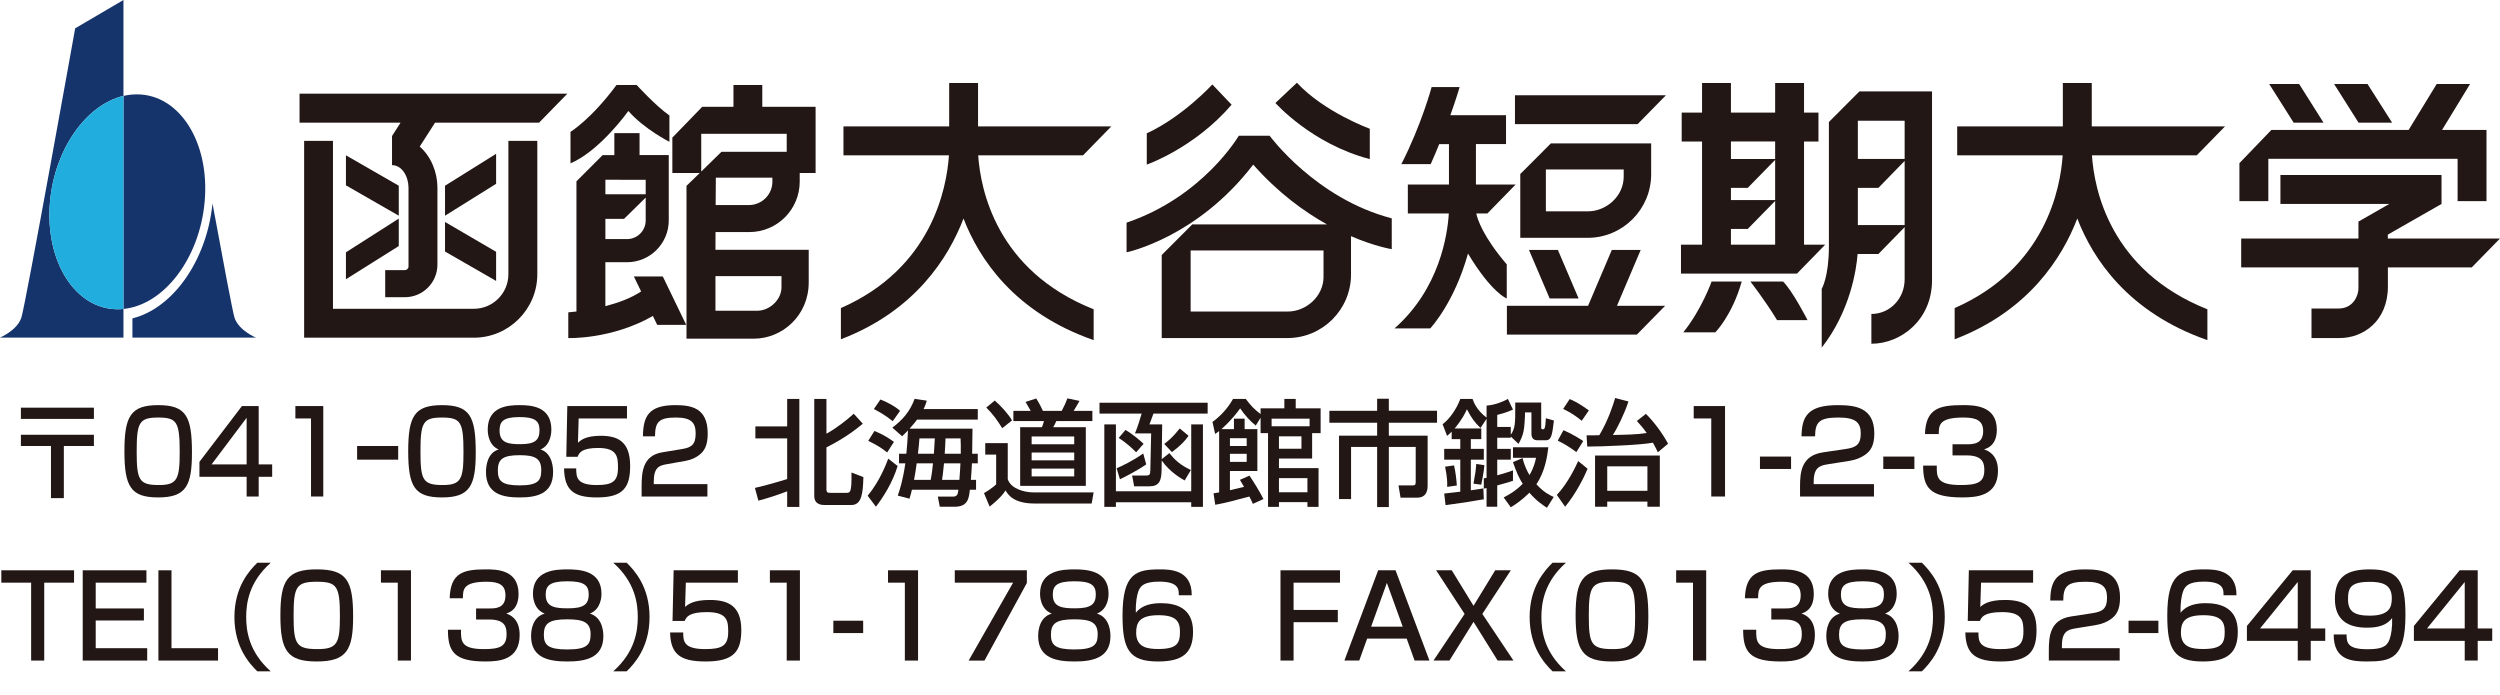 <?xml version="1.0" encoding="utf-8"?>
<!-- Generator: Adobe Illustrator 15.0.0, SVG Export Plug-In  -->
<!DOCTYPE svg PUBLIC "-//W3C//DTD SVG 1.1//EN" "http://www.w3.org/Graphics/SVG/1.1/DTD/svg11.dtd">
<svg version="1.1"
	 xmlns="http://www.w3.org/2000/svg" xmlns:xlink="http://www.w3.org/1999/xlink" xmlns:a="http://ns.adobe.com/AdobeSVGViewerExtensions/3.0/"
	 x="0px" y="0px" width="320px" height="89px" viewBox="0 0 320 89" enable-background="new 0 0 320 89" xml:space="preserve">
<defs>
</defs>
<path fill="#16346C" d="M17.525,12.078c-0.576,0-1.157,0.066-1.722,0.198v27.269c5.174-0.512,9.744-6.454,10.393-13.718
	C26.879,18.228,22.987,12.078,17.525,12.078"/>
<path fill="#16346C" d="M6.4,25.827c0.6-6.778,4.649-12.423,9.402-13.551V0L9.622,3.625c0,0-6.35,35.414-6.892,37.048
	C2.171,42.311,0,43.209,0,43.209h15.803v-3.665c-0.25,0.027-0.492,0.042-0.728,0.042C9.606,39.586,5.727,33.43,6.4,25.827"/>
<path fill="#16346C" d="M32.75,43.209c0,0-2.189-0.898-2.729-2.536c-0.227-0.683-1.457-7.22-2.82-14.625
	c-0.738,7.336-5.098,13.429-10.252,14.706v2.455H32.75z"/>
<path fill="#21AEDF" d="M15.803,39.544c-0.25,0.027-0.487,0.042-0.728,0.042c-5.469,0-9.348-6.156-8.681-13.76
	C7,19.049,11.049,13.404,15.803,12.276V39.544z"/>
<path fill="#221714" d="M125.209,19.88h13.423l3.617-3.705H125.19v-5.55h-3.695v5.55h-13.532v3.705h13.503
	c-0.294,4.243-2.195,14.448-13.832,19.554v3.993c9.514-3.632,13.792-10.483,15.695-15.458c1.979,5.139,6.481,12.016,16.659,15.567
	v-3.949C127.509,34.631,125.503,24.217,125.209,19.88"/>
<polygon fill="#221714" points="306.194,15.705 303.044,10.756 298.767,10.756 301.898,15.705 "/>
<polygon fill="#221714" points="297.41,15.699 294.289,10.75 290.456,10.75 293.586,15.699 "/>
<polygon fill="#221714" points="318.271,16.632 312.583,16.632 316.167,10.756 311.894,10.756 308.305,16.632 290.734,16.632 
	286.644,20.885 286.644,25.749 290.347,25.749 290.347,20.326 314.573,20.326 314.573,25.749 318.271,25.749 "/>
<path fill="#221714" d="M320,30.528h-14.359v-0.496l6.875-3.929v-3.701h-20.622v3.701h13.938l-3.952,2.262v2.163h-15.007v3.699
	h15.007v2.713c0,0.78-0.582,2.55-2.556,2.55h-3.452v3.781h3.616c2.927,0,6.164-2.104,6.164-6.617l-0.004-2.427h10.735L320,30.528z"
	/>
<path fill="#221714" d="M267.771,19.88h13.412l3.622-3.705h-17.059v-5.55h-3.702v5.55h-13.523v3.705h13.5
	c-0.277,4.243-2.2,14.448-13.825,19.554v3.993c9.508-3.632,13.784-10.483,15.698-15.458c1.979,5.139,6.475,12.016,16.652,15.567
	v-3.949C270.07,34.631,268.058,24.217,267.771,19.88"/>
<path fill="#221714" d="M65.074,35.1c0,2.444-1.986,4.424-4.424,4.424H42.62V18.031h-3.69v25.194H60.65
	c4.48,0,8.126-3.649,8.126-8.125V18.031h-3.703V35.1z"/>
<path fill="#221714" d="M38.342,11.992v3.707h12.931l-1.105,1.729l0.011,0.018v3.693c1.304,0,2.111,1.5,2.111,2.887v10.072
	c0,0.266-0.207,0.479-0.468,0.479h-2.516v3.465h2.516c2.304,0,4.169-1.871,4.169-4.173v-9.843c0-1.968-0.805-3.985-2.266-5.265
	l1.964-3.063h13.313l3.62-3.707H38.342z"/>
<polygon fill="#221714" points="51.043,23.773 44.279,19.88 44.279,23.723 51.043,27.608 "/>
<polygon fill="#221714" points="44.279,35.743 51.043,31.493 51.043,27.979 44.279,32.295 "/>
<polygon fill="#221714" points="63.502,19.686 56.963,23.773 56.963,27.608 63.502,23.526 "/>
<polygon fill="#221714" points="56.963,32.198 63.502,35.958 63.502,32.233 56.963,28.413 "/>
<path fill="#221714" d="M97.574,13.672v-2.789h-3.691v2.789h-4.003l-3.819,3.945v4.531h3.503l-1.692,1.638v17.72v1.842h8.637
	c3.618,0,7.006-2.961,7.006-7.188v-4.182H91.578l0.01-2.274h4.329c3.57,0,6.447-2.897,6.447-6.462v-1.094h2.033v-6.667v-1.81H97.574
	z M100.03,35.344v1.434c0,1.58-1.509,2.996-3.101,2.996h-5.351v-4.43H100.03z M98.867,23.243c0,1.66-1.348,3.003-3.007,3.003h-4.256
	l0.023-3.504h7.24V23.243z M100.699,19.427h-0.054h-8.297l-2.59,2.532V17.13h10.941V19.427z"/>
<path fill="#221714" d="M81.132,35.385l0.932,1.92c-1.315,0.876-3.002,1.477-4.576,1.881v-5.621h2.765
	c2.951,0,5.348-2.398,5.348-5.353v-8.36h-3.738V17.04h-3.227v2.813h-1.499l-3.352,3.359v16.661
	c-0.651,0.078-1.044,0.108-1.044,0.108v3.293c0,0,5.57,0.191,10.828-2.835l0.552,1.141h3.711l-2.994-6.194H81.132z M80.254,30.604
	h-2.765v-2.586h2.384l2.776-2.728v2.922C82.649,29.538,81.578,30.604,80.254,30.604 M82.649,23.016v1.846h-5.16v-1.855
	L82.649,23.016z"/>
<path fill="#221714" d="M80.43,14.207c2.01,2.301,5.255,3.946,5.255,3.946v-3.374c-1.764-1.23-4.188-3.896-4.188-3.896h-2.588
	c-3.249,4.392-5.886,5.997-5.886,5.997v4.026C76.81,19.303,80.43,14.207,80.43,14.207"/>
<path fill="#221714" d="M148.699,32.643v10.628h16.098c4.484,0,8.132-3.648,8.132-8.133v-3.081v-1.826
	c3.092,1.33,5.215,1.661,5.215,1.661v-3.945c-9.745-2.53-15.631-10.572-15.631-10.572h-3.947c0,0-4.555,7.805-14.365,11.127v3.794
	c0,0,9.032-1.854,16.209-11.226c3.17,3.596,6.525,6.026,9.447,7.654H152.61L148.699,32.643z M169.411,35.447
	c0,2.44-2.173,4.433-4.614,4.433h-12.395v-7.822h17.009V35.447z"/>
<path fill="#221714" d="M157.644,13.402l-2.465-2.592c0,0-3.769,4.125-8.392,6.256v4.003
	C146.787,21.07,152.896,18.944,157.644,13.402"/>
<path fill="#221714" d="M175.333,20.365v-3.886c0,0-5.794-2.096-9.33-5.887l-2.75,2.589
	C163.253,13.18,167.878,18.422,175.333,20.365"/>
<path fill="#221714" d="M238.011,11.695l-3.326,3.333l-0.586,0.589v15.936c0,3.887-0.92,5.421-0.92,5.421v7.523
	c3.646-4.653,4.441-9.981,4.595-11.989h2.664l3.356-3.438v6.686c0,2.441-1.863,4.43-4.258,4.43V44c3.815,0,7.764-3.081,7.764-8.123
	v-20.42v-3.264v-0.498H238.011z M237.805,28.81v-4.766h2.633l3.356-3.445v8.211H237.805z M243.794,20.343h-5.989v-4.886h5.989
	V20.343z"/>
<path fill="#221714" d="M233.622,31.318h-2.705V18.113h1.846V14.41h-1.846v-3.785h-3.698v3.785h-5.659v-3.785h-3.697v3.785h-2.607
	v3.703h2.607v13.205h-2.699v3.702h14.85L233.622,31.318z M221.56,24.044h2.154l3.505-3.583v5.146h-5.659V24.044z M227.219,20.349
	h-5.659v-2.245h5.659V20.349z M221.56,29.301h2.154l3.505-3.58v5.597h-5.659V29.301z"/>
<path fill="#221714" d="M215.461,42.54h4.099c0,0,2.148-2.152,3.383-6.504h-3.861C219.081,36.036,217.844,39.569,215.461,42.54"/>
<path fill="#221714" d="M224.05,36.036c0,0,1.854,2.38,3.415,4.941h3.902c0,0-1.891-3.709-3.133-4.941H224.05z"/>
<path fill="#221714" d="M211.348,22.311v-0.622V18.85v-0.494h-12.84l-3.325,3.333l-0.588,0.581v8.172h8.629
	C207.695,30.442,211.348,26.803,211.348,22.311 M197.872,21.689h9.961v0.932c0,2.439-2.166,4.432-4.609,4.432h-5.352V21.689z"/>
<polygon fill="#221714" points="213.239,12.193 193.915,12.193 193.915,15.891 209.614,15.891 "/>
<path fill="#221714" d="M190.384,27.326L194,23.62h-5.081v-5.176h3.852v-3.701h-7.125c0.795-2.212,1.183-3.6,1.183-3.6h-3.581
	c0,0-1.289,4.816-3.876,9.866h3.758c0.399-0.888,0.757-1.75,1.09-2.564h1.247v5.176h-5.264v3.706h5.246
	c-0.17,2.73-1.183,9.628-6.948,14.707h4.569c0,0,3.07-3.233,4.832-9.579c3.047,5.059,4.962,5.752,4.962,5.752v-4.368
	c-3.062-3.586-3.751-5.792-3.897-6.512H190.384z"/>
<polygon fill="#221714" points="210.011,31.991 206.313,31.991 203.273,39.141 192.882,39.141 192.882,42.829 209.517,42.829 
	213.138,39.141 206.972,39.141 "/>
<polygon fill="#221714" points="198.358,38.206 202.063,38.206 199.409,31.991 195.707,31.991 "/>
<g>
	<path fill="#221714" d="M9.479,72.998v1.583H5.662v9.972H3.986v-9.972H0.169v-1.583H9.479z"/>
	<path fill="#221714" d="M18.743,72.998v1.583H12.25v3.3h6.169v1.54H12.25v3.548h6.591v1.584h-8.253V72.998H18.743z"/>
	<path fill="#221714" d="M21.951,72.998v9.971h5.958v1.584h-7.633V72.998H21.951z"/>
	<path fill="#221714" d="M34.654,72.03c-2.831,2.507-3.141,5.249-3.141,6.95s0.31,4.443,3.141,6.95h-1.718
		c-1-0.982-2.93-3.079-2.93-6.95s1.93-5.968,2.93-6.95H34.654z"/>
	<path fill="#221714" d="M45.199,78.936c0,4.224-0.803,5.733-4.647,5.733c-3.775,0-4.662-1.363-4.662-5.895
		c0-4.502,0.874-5.895,4.662-5.895C44.396,72.88,45.199,74.317,45.199,78.936z M37.58,78.804c0,3.651,0.324,4.281,3.07,4.281
		c2.535,0,2.859-0.762,2.859-4.223c0-3.842-0.38-4.399-2.972-4.399C37.917,74.463,37.58,75.109,37.58,78.804z"/>
	<path fill="#221714" d="M52.604,72.998v11.555h-1.69v-9.972h-2.155v-1.583H52.604z"/>
	<path fill="#221714" d="M59.009,80.608c-0.014,1.451-0.028,2.478,2.929,2.478c2,0,2.901-0.322,2.901-1.892
		c0-0.791-0.084-1.892-2.155-1.892h-1.746V77.88h1.746c0.704,0,2.014,0,2.014-1.657c0-1.319-0.747-1.76-2.422-1.76
		c-3,0-3.014,0.982-3.028,2.111h-1.69c0.099-3.27,1.761-3.694,4.634-3.694c1.31,0,4.183,0,4.183,3.138
		c0,2.053-1.239,2.404-1.577,2.508c0.437,0.161,1.718,0.63,1.718,2.742c0,3.226-2.648,3.401-4.38,3.401
		c-3.986,0-4.802-1.246-4.802-4.062H59.009z"/>
	<path fill="#221714" d="M68.216,76.003c0-2.991,2.845-3.123,4.395-3.123c1.549,0,4.38,0.132,4.38,3.123
		c0,0.205,0,1.965-1.493,2.537c1.732,0.498,1.732,2.58,1.732,2.889c0,2.845-2.38,3.24-4.619,3.24c-2.226,0-4.634-0.381-4.634-3.24
		c0-0.777,0.183-2.449,1.747-2.889C68.216,77.968,68.216,76.208,68.216,76.003z M69.611,81.238c0,1.32,0.535,1.892,3,1.892
		c2.563,0,2.986-0.63,2.986-1.95c0-1.51-0.888-1.906-2.986-1.906C70.287,79.273,69.611,79.787,69.611,81.238z M69.85,76.135
		c0,1.599,1.253,1.73,2.859,1.73c1.943,0,2.647-0.455,2.647-1.789c0-1.202-0.662-1.672-2.746-1.672
		C70.273,74.405,69.85,75.021,69.85,76.135z"/>
	<path fill="#221714" d="M78.495,85.93c2.831-2.507,3.141-5.249,3.141-6.95s-0.31-4.443-3.141-6.95h1.718
		c1,0.982,2.929,3.079,2.929,6.95s-1.929,5.968-2.929,6.95H78.495z"/>
	<path fill="#221714" d="M94.45,72.998v1.583h-6.662l-0.099,3.109c0.352-0.309,1.028-0.895,3.141-0.895
		c2.225,0,4.056,0.63,4.056,3.842c0,2.728-0.93,4.032-4.563,4.032c-3.211,0-4.493-0.895-4.549-3.71h1.676
		c0.014,1.085,0.014,2.126,2.816,2.126c2.141,0,2.944-0.425,2.944-2.214c0-1.363-0.084-2.522-2.718-2.522
		c-2.282,0-2.648,0.616-2.845,1.13h-1.563l0.141-6.481H94.45z"/>
	<path fill="#221714" d="M102.39,72.998v11.555h-1.69v-9.972h-2.155v-1.583H102.39z"/>
	<path fill="#221714" d="M110.485,79.45v1.583h-3.816V79.45H110.485z"/>
	<path fill="#221714" d="M117.511,72.998v11.555h-1.69v-9.972h-2.155v-1.583H117.511z"/>
	<path fill="#221714" d="M131.437,72.998v1.627l-5.422,9.928h-2.028l5.69-9.972h-7.465v-1.583H131.437z"/>
	<path fill="#221714" d="M133.124,76.003c0-2.991,2.845-3.123,4.394-3.123c1.55,0,4.381,0.132,4.381,3.123
		c0,0.205,0,1.965-1.493,2.537c1.732,0.498,1.732,2.58,1.732,2.889c0,2.845-2.381,3.24-4.62,3.24c-2.225,0-4.633-0.381-4.633-3.24
		c0-0.777,0.183-2.449,1.746-2.889C133.124,77.968,133.124,76.208,133.124,76.003z M134.518,81.238c0,1.32,0.535,1.892,3,1.892
		c2.563,0,2.986-0.63,2.986-1.95c0-1.51-0.888-1.906-2.986-1.906C135.194,79.273,134.518,79.787,134.518,81.238z M134.758,76.135
		c0,1.599,1.253,1.73,2.858,1.73c1.943,0,2.648-0.455,2.648-1.789c0-1.202-0.662-1.672-2.747-1.672
		C135.18,74.405,134.758,75.021,134.758,76.135z"/>
	<path fill="#221714" d="M150.88,76.194c0.015-0.719,0.028-1.745-2.492-1.745c-1.93,0-2.423,0.528-2.69,1.276
		c-0.154,0.454-0.352,1.29-0.31,2.712c0.761-1.012,2.084-1.231,3.211-1.231c1.901,0,4.112,0.587,4.112,3.637
		c0,2.742-1.323,3.827-4.479,3.827c-3.718,0-4.549-1.555-4.549-5.895c0-5.382,1.761-5.895,4.732-5.895c1.281,0,4.154,0,4.126,3.313
		H150.88z M145.43,80.989c0,1.892,1.465,2.082,2.845,2.082c2.409,0,2.761-0.747,2.761-2.214c0-1.275-0.45-2.111-2.732-2.111
		C145.796,78.746,145.43,79.728,145.43,80.989z"/>
	<path fill="#221714" d="M171.521,72.998v1.583h-5.943v3.49h5.661v1.569h-5.661v4.912h-1.676V72.998H171.521z"/>
	<path fill="#221714" d="M182.969,84.552h-1.901l-1.014-2.815h-5.057l-1.014,2.815h-1.901l4.323-11.555h2.226L182.969,84.552z
		 M175.504,80.211h4.042l-2.027-5.602L175.504,80.211z"/>
	<path fill="#221714" d="M188.612,79.596l-3.084,4.956h-2.042l3.985-5.968l-3.647-5.587h2l2.788,4.546l2.774-4.546h2l-3.647,5.587
		l3.985,5.968h-2.027L188.612,79.596z"/>
	<path fill="#221714" d="M200.441,72.03c-2.83,2.507-3.141,5.249-3.141,6.95s0.311,4.443,3.141,6.95h-1.718
		c-1-0.982-2.93-3.079-2.93-6.95s1.93-5.968,2.93-6.95H200.441z"/>
	<path fill="#221714" d="M210.987,78.936c0,4.224-0.804,5.733-4.648,5.733c-3.774,0-4.661-1.363-4.661-5.895
		c0-4.502,0.873-5.895,4.661-5.895C210.184,72.88,210.987,74.317,210.987,78.936z M203.367,78.804c0,3.651,0.324,4.281,3.07,4.281
		c2.535,0,2.859-0.762,2.859-4.223c0-3.842-0.38-4.399-2.972-4.399C203.705,74.463,203.367,75.109,203.367,78.804z"/>
	<path fill="#221714" d="M218.392,72.998v11.555h-1.689v-9.972h-2.155v-1.583H218.392z"/>
	<path fill="#221714" d="M224.797,80.608c-0.014,1.451-0.028,2.478,2.93,2.478c2,0,2.901-0.322,2.901-1.892
		c0-0.791-0.085-1.892-2.155-1.892h-1.746V77.88h1.746c0.704,0,2.014,0,2.014-1.657c0-1.319-0.746-1.76-2.422-1.76
		c-3,0-3.014,0.982-3.028,2.111h-1.689c0.098-3.27,1.76-3.694,4.633-3.694c1.311,0,4.184,0,4.184,3.138
		c0,2.053-1.239,2.404-1.578,2.508c0.437,0.161,1.719,0.63,1.719,2.742c0,3.226-2.647,3.401-4.38,3.401
		c-3.986,0-4.803-1.246-4.803-4.062H224.797z"/>
	<path fill="#221714" d="M234.005,76.003c0-2.991,2.845-3.123,4.394-3.123c1.55,0,4.381,0.132,4.381,3.123
		c0,0.205,0,1.965-1.493,2.537c1.732,0.498,1.732,2.58,1.732,2.889c0,2.845-2.381,3.24-4.62,3.24c-2.225,0-4.633-0.381-4.633-3.24
		c0-0.777,0.183-2.449,1.746-2.889C234.005,77.968,234.005,76.208,234.005,76.003z M235.398,81.238c0,1.32,0.535,1.892,3,1.892
		c2.563,0,2.986-0.63,2.986-1.95c0-1.51-0.888-1.906-2.986-1.906C236.075,79.273,235.398,79.787,235.398,81.238z M235.639,76.135
		c0,1.599,1.253,1.73,2.858,1.73c1.943,0,2.648-0.455,2.648-1.789c0-1.202-0.662-1.672-2.747-1.672
		C236.061,74.405,235.639,75.021,235.639,76.135z"/>
	<path fill="#221714" d="M244.282,85.93c2.831-2.507,3.142-5.249,3.142-6.95s-0.311-4.443-3.142-6.95h1.719
		c1,0.982,2.93,3.079,2.93,6.95s-1.93,5.968-2.93,6.95H244.282z"/>
	<path fill="#221714" d="M260.238,72.998v1.583h-6.662l-0.099,3.109c0.353-0.309,1.028-0.895,3.141-0.895
		c2.226,0,4.057,0.63,4.057,3.842c0,2.728-0.93,4.032-4.563,4.032c-3.211,0-4.493-0.895-4.549-3.71h1.676
		c0.014,1.085,0.014,2.126,2.816,2.126c2.141,0,2.943-0.425,2.943-2.214c0-1.363-0.084-2.522-2.718-2.522
		c-2.281,0-2.647,0.616-2.845,1.13h-1.563l0.141-6.481H260.238z"/>
	<path fill="#221714" d="M265.671,80.432c-0.972,0.161-1.746,0.381-1.746,2.214v0.322h7.394v1.584h-9.069v-1.275
		c0-1.818,0.141-3.96,2.845-4.37l2.761-0.425c1.239-0.191,1.845-0.543,1.845-1.98c0-1.422-0.648-2.038-2.732-2.038
		c-2.352,0-2.859,0.572-2.873,2.405h-1.662c0.028-2.493,0.719-3.988,4.437-3.988c2.127,0,4.493,0.278,4.493,3.621
		c0,1.54-0.465,2.273-1.226,2.786c-0.451,0.294-1,0.572-1.789,0.704L265.671,80.432z"/>
	<path fill="#221714" d="M276.273,79.45v1.583h-3.817V79.45H276.273z"/>
	<path fill="#221714" d="M284.608,76.194c0.015-0.719,0.028-1.745-2.492-1.745c-1.93,0-2.423,0.528-2.69,1.276
		c-0.154,0.454-0.352,1.29-0.31,2.712c0.761-1.012,2.084-1.231,3.211-1.231c1.901,0,4.112,0.587,4.112,3.637
		c0,2.742-1.323,3.827-4.479,3.827c-3.718,0-4.549-1.555-4.549-5.895c0-5.382,1.761-5.895,4.732-5.895c1.281,0,4.154,0,4.126,3.313
		H284.608z M279.158,80.989c0,1.892,1.465,2.082,2.845,2.082c2.409,0,2.761-0.747,2.761-2.214c0-1.275-0.45-2.111-2.732-2.111
		C279.524,78.746,279.158,79.728,279.158,80.989z"/>
	<path fill="#221714" d="M295.774,72.998v7.449h1.858v1.583h-1.858v2.522h-1.662V82.03h-6.507v-1.906l5.859-7.126H295.774z
		 M294.112,74.493l-4.831,5.954h4.831V74.493z"/>
	<path fill="#221714" d="M300.362,81.208c0,1.057,0.113,1.892,2.647,1.892c1.732,0,2.508-0.264,2.859-1.275
		c0.211-0.602,0.366-1.54,0.324-2.713c-0.676,0.895-1.732,1.232-3.211,1.232c-2.423,0-4.113-0.953-4.113-3.666
		c0-2.874,1.535-3.798,4.479-3.798c3.689,0,4.549,1.524,4.549,5.865c0,5.572-1.845,5.924-4.915,5.924
		c-1.93,0-4.296-0.146-4.268-3.461H300.362z M306.151,76.545c0-1.848-1.423-2.067-2.831-2.067c-2.423,0-2.774,0.733-2.774,2.229
		c0,1.51,0.732,2.097,2.788,2.097C305.968,78.804,306.151,77.587,306.151,76.545z"/>
	<path fill="#221714" d="M317.147,72.998v7.449h1.858v1.583h-1.858v2.522h-1.662V82.03h-6.507v-1.906l5.859-7.126H317.147z
		 M315.485,74.493l-4.831,5.954h4.831V74.493z"/>
</g>
<g>
	<path fill="#221714" d="M12.02,52.181v1.439H2.674v-1.439H12.02z M12.02,55.649v1.439H8.17v6.672H6.524v-6.672h-3.85v-1.439H12.02z
		"/>
	<path fill="#221714" d="M24.57,57.926c0,4.232-0.746,5.745-4.315,5.745c-3.504,0-4.329-1.366-4.329-5.906
		c0-4.512,0.811-5.907,4.329-5.907C23.824,51.858,24.57,53.297,24.57,57.926z M17.495,57.794c0,3.658,0.301,4.29,2.851,4.29
		c2.354,0,2.655-0.764,2.655-4.231c0-3.85-0.353-4.408-2.759-4.408C17.809,53.445,17.495,54.091,17.495,57.794z"/>
	<path fill="#221714" d="M33.112,51.975v7.465h1.726v1.587h-1.726v2.527h-1.543v-2.527h-6.042v-1.91l5.44-7.142H33.112z
		 M31.569,53.474l-4.485,5.966h4.485V53.474z"/>
	<path fill="#221714" d="M41.379,51.975v11.579H39.81v-9.992h-2.001v-1.587H41.379z"/>
	<path fill="#221714" d="M50.967,57.088v1.749H45.71v-1.749H50.967z"/>
	<path fill="#221714" d="M60.895,57.926c0,4.232-0.746,5.745-4.315,5.745c-3.504,0-4.329-1.366-4.329-5.906
		c0-4.512,0.811-5.907,4.329-5.907C60.149,51.858,60.895,53.297,60.895,57.926z M53.82,57.794c0,3.658,0.301,4.29,2.851,4.29
		c2.354,0,2.655-0.764,2.655-4.231c0-3.85-0.353-4.408-2.759-4.408C54.134,53.445,53.82,54.091,53.82,57.794z"/>
	<path fill="#221714" d="M62.428,54.988c0-2.998,2.642-3.13,4.08-3.13s4.067,0.132,4.067,3.13c0,0.205,0,1.969-1.386,2.542
		c1.608,0.499,1.608,2.586,1.608,2.895c0,2.851-2.21,3.247-4.289,3.247c-2.066,0-4.302-0.382-4.302-3.247
		c0-0.778,0.17-2.454,1.622-2.895C62.428,56.957,62.428,55.193,62.428,54.988z M63.722,60.233c0,1.323,0.497,1.896,2.786,1.896
		c2.38,0,2.772-0.632,2.772-1.954c0-1.514-0.824-1.91-2.772-1.91C64.35,58.264,63.722,58.779,63.722,60.233z M63.945,55.12
		c0,1.602,1.164,1.734,2.654,1.734c1.805,0,2.458-0.456,2.458-1.793c0-1.205-0.614-1.675-2.55-1.675
		C64.337,53.386,63.945,54.003,63.945,55.12z"/>
	<path fill="#221714" d="M80.254,51.975v1.587h-6.186l-0.091,3.115c0.327-0.309,0.955-0.896,2.916-0.896
		c2.066,0,3.766,0.632,3.766,3.85c0,2.733-0.863,4.041-4.237,4.041c-2.981,0-4.171-0.896-4.224-3.717h1.556
		c0.013,1.087,0.013,2.13,2.615,2.13c1.988,0,2.733-0.426,2.733-2.219c0-1.366-0.078-2.527-2.524-2.527
		c-2.118,0-2.458,0.617-2.641,1.132h-1.452l0.131-6.495H80.254z"/>
	<path fill="#221714" d="M85.305,59.425c-0.902,0.161-1.622,0.382-1.622,2.219v0.323h6.865v1.587h-8.421v-1.278
		c0-1.822,0.131-3.968,2.642-4.379l2.563-0.426c1.15-0.191,1.713-0.544,1.713-1.984c0-1.425-0.602-2.042-2.537-2.042
		c-2.184,0-2.654,0.573-2.667,2.409h-1.543c0.026-2.498,0.667-3.996,4.119-3.996c1.975,0,4.171,0.279,4.171,3.629
		c0,1.543-0.432,2.278-1.138,2.792c-0.418,0.294-0.928,0.573-1.661,0.705L85.305,59.425z"/>
	<path fill="#221714" d="M96.629,62.452c1.425-0.309,3.57-0.955,4.129-1.131v-5.202h-4.07v-1.543h4.07v-3.512h1.558v13.827h-1.558
		v-1.998c-1.572,0.573-2.16,0.778-3.688,1.19L96.629,62.452z M104.226,51.064h1.558v4.452c1.381-0.764,2.718-1.852,3.497-2.557
		l1.161,1.278c-0.97,0.794-2.351,1.866-4.658,3.027v5.363c0,0.456,0.235,0.456,0.514,0.456h2.013c0.514,0,0.72,0,0.676-2.602
		l1.528,0.588c-0.059,1.954-0.176,3.57-1.528,3.57h-3.453c-0.264,0-1.308,0-1.308-1.146V51.064z"/>
	<path fill="#221714" d="M114.896,59.646c-0.632,2.115-1.866,4.025-2.777,5.216l-1.058-1.41c1.587-1.91,2.439-4.218,2.63-4.746
		L114.896,59.646z M111.928,55.164c0.926,0.367,1.69,0.809,2.498,1.396l-0.867,1.352c-0.837-0.646-1.337-0.955-2.425-1.484
		L111.928,55.164z M112.692,51.137c0.515,0.177,1.866,0.823,2.513,1.455l-0.94,1.322c-0.779-0.661-1.822-1.264-2.41-1.558
		L112.692,51.137z M116.014,58.074c0.103-1.015,0.162-1.896,0.206-2.983c-0.191,0.206-0.309,0.338-0.75,0.749l-1.249-1.102
		c1.352-1.028,2.263-2.087,2.851-3.688l1.558,0.235c-0.103,0.323-0.176,0.588-0.411,1.072h6.936v1.353h-7.773
		c-0.162,0.22-0.367,0.499-0.955,1.16h8.053c-0.015,0.338-0.029,1.999-0.044,3.204h0.72v1.233h-0.749
		c-0.016,0.309-0.045,1-0.133,2.116h0.661v1.264h-0.793c-0.118,1.073-0.235,2.175-1.94,2.175h-1.91l-0.25-1.293h1.911
		c0.617,0,0.661-0.367,0.72-0.882h-5.951c-0.059,0.323-0.132,0.559-0.309,1.146l-1.499-0.396c0.221-0.632,0.647-1.881,0.97-4.13
		h-0.808v-1.233H116.014z M119.128,61.423c0.177-0.94,0.25-1.631,0.294-2.116h-2.086c-0.118,0.809-0.147,1.103-0.338,2.116H119.128z
		 M119.54,58.074c0.059-0.896,0.088-1.543,0.118-1.955h-1.969c-0.059,0.69-0.103,1.249-0.191,1.955H119.54z M122.802,61.423
		c0.089-1.146,0.133-1.969,0.133-2.116h-2.102c-0.103,1.176-0.206,1.793-0.25,2.116H122.802z M122.979,58.074
		c0.015-0.926,0-1.382-0.029-1.955h-1.925c-0.015,0.559-0.059,1.382-0.103,1.955H122.979z"/>
	<path fill="#221714" d="M126.112,56.721h2.88v4.614c0.382,1.19,2.042,1.689,3.276,1.689h7.715l-0.25,1.426h-7.317
		c-2.704,0-3.409-1.161-3.703-1.675c-0.617,0.97-1.734,1.821-2.043,2.071l-0.72-1.733c0.073-0.029,1.043-0.603,1.558-1.117v-3.806
		h-1.396V56.721z M127.331,51.27c0.735,0.632,1.778,1.763,2.205,2.542l-1.249,0.999c-0.735-1.176-1.234-1.837-2.043-2.645
		L127.331,51.27z M139.821,53.9h-4.613c-0.118,0.265-0.235,0.515-0.397,0.779h4.174v7.509h-8.405v-7.509h2.792
		c0.132-0.309,0.22-0.646,0.25-0.779h-3.909v-1.308h2.219c-0.221-0.382-0.588-1.043-0.661-1.146l1.366-0.44
		c0.397,0.617,0.691,1.22,0.853,1.587h2.41c0.25-0.455,0.544-1.087,0.72-1.602l1.558,0.323c-0.117,0.221-0.191,0.353-0.749,1.278
		h2.395V53.9z M132.049,55.869v1h5.451v-1H132.049z M132.049,57.926v0.999h5.451v-0.999H132.049z M132.049,59.984v0.999h5.451
		v-0.999H132.049z"/>
	<path fill="#221714" d="M151.639,61.497c-0.353-0.19-1.91-1.058-2.938-2.557l-0.015,1.161c-0.015,1.426-0.294,2.146-1.558,2.146
		h-1.954l-0.265-1.382h1.777c0.515,0,0.544-0.132,0.559-0.793l0.103-4.6h-2.071c0.265-0.617,0.72-2.013,0.853-2.527h-5.394v-1.396
		h13.843v1.396h-6.937c-0.059,0.162-0.294,0.823-0.514,1.382h1.631l-0.059,4.452L149.67,58c0.676,0.823,1.381,1.528,2.763,2.16
		L151.639,61.497z M141.353,54.327h1.484v8.552h9.64v-8.552h1.499v10.55h-1.499v-0.588h-9.64v0.588h-1.484V54.327z M142.925,59.939
		c0.677-0.293,2.014-0.91,3.409-1.896l0.382,1.396c-1.16,0.822-2.938,1.704-3.364,1.91L142.925,59.939z M144.057,55.032
		c1.072,0.617,2.013,1.484,2.321,1.777l-0.955,1.088c-0.294-0.294-1.072-1.117-2.233-1.837L144.057,55.032z M149.023,56.825
		c0.44-0.339,1.072-0.823,1.983-1.984l1.132,0.94c-0.456,0.646-0.97,1.22-2.131,2.087L149.023,56.825z"/>
	<path fill="#221714" d="M160.37,64.495c-0.117-0.265-0.176-0.396-0.455-0.94c-2.41,0.646-2.896,0.778-4.364,1.058l-0.221-1.469
		c0.426-0.059,0.544-0.089,0.72-0.118v-7.847c-0.103,0.074-0.19,0.147-0.514,0.367l-0.338-1.542c0.808-0.573,1.866-1.572,2.63-2.939
		h1.631c0.735,0.97,1.088,1.308,1.896,1.939v-0.734h3.042v-1.205h1.455v1.205h3.188v3.174h-1.088v3.247h-4.246v1.234h5.069v4.952
		h-1.426v-0.603h-3.644v0.603h-1.396v-9.434h-0.955v-1.969l-0.617,0.999c-0.69-0.544-1.454-1.381-1.998-2.204
		c-0.294,0.411-1.028,1.44-2.396,2.659h1.602v-1.337h1.367v1.337h1.631v5.364h-3.512v2.453c0.353-0.073,1.22-0.278,1.807-0.426
		c-0.264-0.47-0.353-0.617-0.528-0.896l1.22-0.544c0.338,0.485,1.41,2.189,1.792,2.998L160.37,64.495z M157.432,56.089v0.999h2.146
		v-0.999H157.432z M157.432,58.088v1.028h2.146v-1.028H157.432z M167.629,53.591h-4.863v0.97h4.863V53.591z M163.706,55.854v1.588
		h2.88v-1.588H163.706z M163.706,61.204v1.807h3.644v-1.807H163.706z"/>
	<path fill="#221714" d="M176.272,51.035h1.499v1.543h6.171v1.528h-6.171v1.66h4.967v6.362c0,0.354,0,1.572-1.338,1.572h-2.13
		l-0.265-1.572h1.852c0.309,0,0.353-0.146,0.353-0.44v-4.481h-3.438v7.699h-1.499v-7.699h-3.336v6.671h-1.543v-8.111h4.879v-1.66
		h-6.113v-1.528h6.113V51.035z"/>
	<path fill="#221714" d="M189.927,61.233c0.205-0.045,0.264-0.06,0.353-0.074v-7.553l-0.779,1.176
		c-0.764-0.734-1.175-1.308-1.733-2.396c-0.221,0.485-0.603,1.294-1.572,2.454h3.409v1.367h-1.338v1.249h1.661v1.381h-1.661v3.923
		c0.955-0.132,1.264-0.19,1.602-0.249l0.06,1.396c-1.822,0.323-2.807,0.471-4.894,0.75l-0.177-1.484
		c0.412-0.044,0.75-0.073,2.058-0.235v-4.1h-2.058v-1.381h2.058v-1.249h-1.102v-0.955c-0.206,0.205-0.309,0.309-0.588,0.543
		l-0.573-1.499c0.793-0.558,1.793-1.91,2.263-3.232h1.572c0.44,1.367,1.543,2.204,1.793,2.381v-1.528
		c1.058-0.088,2.013-0.456,2.732-0.853l0.647,1.367c-0.926,0.411-1.764,0.616-2.014,0.676v1.543h1.734v0.999
		c0.572-0.823,0.572-1.543,0.572-3.409v-0.72h3.321v3.159c0,0.146,0.015,0.265,0.162,0.265c0.278,0,0.353,0,0.44-1.411l1.028,0.294
		c-0.22,1.793-0.309,2.527-1.028,2.527h-1.087c-0.456,0-0.765-0.25-0.765-0.838v-2.732h-0.823v0.338c0,0.44-0.088,1.646-0.19,2.101
		c-0.133,0.588-0.309,1.029-0.646,1.587l-0.984-0.94v0.162h-1.734v1.426h1.734v1.381h-1.734v1.998
		c0.235-0.059,1.117-0.294,2.014-0.632v1.338c-0.706,0.234-1.059,0.323-2.014,0.587v2.733h-1.366v-2.395
		c-0.118,0.029-0.162,0.029-0.353,0.073V61.233z M185.239,62.32c0.015-0.515,0.029-1.116-0.265-2.586l1.146-0.162
		c0.191,0.882,0.294,1.661,0.354,2.571L185.239,62.32z M188.604,61.909c0.235-1.249,0.309-1.778,0.354-2.527L190,59.542
		c-0.029,0.632-0.323,2.175-0.396,2.498L188.604,61.909z M194.893,58.631c0.089,0.397,0.294,1.19,0.882,2.175
		c0.544-0.926,0.721-1.646,0.838-2.204h-2.953V57.25h4.525c-0.117,1.102-0.426,3.13-1.528,4.731c0.999,1.103,1.808,1.44,2.219,1.631
		l-0.867,1.382c-0.514-0.338-1.337-0.867-2.248-1.926c-0.984,0.985-1.808,1.514-2.38,1.866l-0.911-1.264
		c0.573-0.294,1.514-0.793,2.439-1.748c-0.412-0.632-0.75-1.322-1.249-2.763L194.893,58.631z"/>
	<path fill="#221714" d="M203.213,59.999c-0.44,1.072-1.499,3.203-2.88,4.863l-1.058-1.514c1.439-1.513,2.468-3.747,2.732-4.334
		L203.213,59.999z M200.127,55.061c1.205,0.529,2.189,1.161,2.527,1.396l-0.881,1.411c-0.882-0.646-1.382-0.97-2.381-1.47
		L200.127,55.061z M200.921,51.079c0.455,0.191,1.176,0.515,2.454,1.455l-0.911,1.322c-0.911-0.72-1.367-1.014-2.381-1.514
		L200.921,51.079z M203.081,55.722c0.294,0.015,1.249,0,1.631-0.015c1.146-1.925,1.764-3.864,2.027-4.761l1.705,0.44
		c-0.529,1.616-1.47,3.497-1.999,4.291c1.705-0.029,3.101-0.059,4.335-0.25c-0.455-0.646-0.837-1.072-1.264-1.543l1.161-0.911
		c0.97,0.97,2.013,2.308,2.836,3.82l-1.308,1.103c-0.147-0.309-0.279-0.603-0.632-1.234c-1.426,0.294-6.48,0.5-8.405,0.5
		L203.081,55.722z M212.456,58.308v6.554h-1.587v-0.661h-5.144v0.661h-1.558v-6.554H212.456z M205.726,59.69v3.13h5.144v-3.13
		H205.726z"/>
	<path fill="#221714" d="M220.805,51.975v11.579h-1.763v-9.992h-2.248v-1.587H220.805z"/>
	<path fill="#221714" d="M229.257,58.441v1.587h-3.982v-1.587H229.257z"/>
	<path fill="#221714" d="M233.975,59.425c-1.014,0.161-1.822,0.382-1.822,2.219v0.323h7.715v1.587h-9.463v-1.278
		c0-1.822,0.146-3.968,2.968-4.379l2.88-0.426c1.293-0.191,1.925-0.544,1.925-1.984c0-1.425-0.676-2.042-2.851-2.042
		c-2.453,0-2.982,0.573-2.997,2.409h-1.734c0.029-2.498,0.75-3.996,4.629-3.996c2.219,0,4.688,0.279,4.688,3.629
		c0,1.543-0.485,2.278-1.278,2.792c-0.471,0.294-1.043,0.573-1.866,0.705L233.975,59.425z"/>
	<path fill="#221714" d="M245.042,58.441v1.587h-3.982v-1.587H245.042z"/>
	<path fill="#221714" d="M247.908,59.601c-0.015,1.455-0.029,2.483,3.057,2.483c2.087,0,3.027-0.323,3.027-1.896
		c0-0.793-0.089-1.896-2.249-1.896h-1.821v-1.425h1.821c0.735,0,2.102,0,2.102-1.661c0-1.322-0.778-1.763-2.527-1.763
		c-3.13,0-3.145,0.984-3.159,2.116h-1.764c0.104-3.277,1.837-3.703,4.835-3.703c1.366,0,4.364,0,4.364,3.145
		c0,2.057-1.293,2.409-1.646,2.513c0.456,0.161,1.793,0.632,1.793,2.747c0,3.233-2.763,3.409-4.569,3.409
		c-4.159,0-5.011-1.249-5.011-4.07H247.908z"/>
</g>
</svg>
